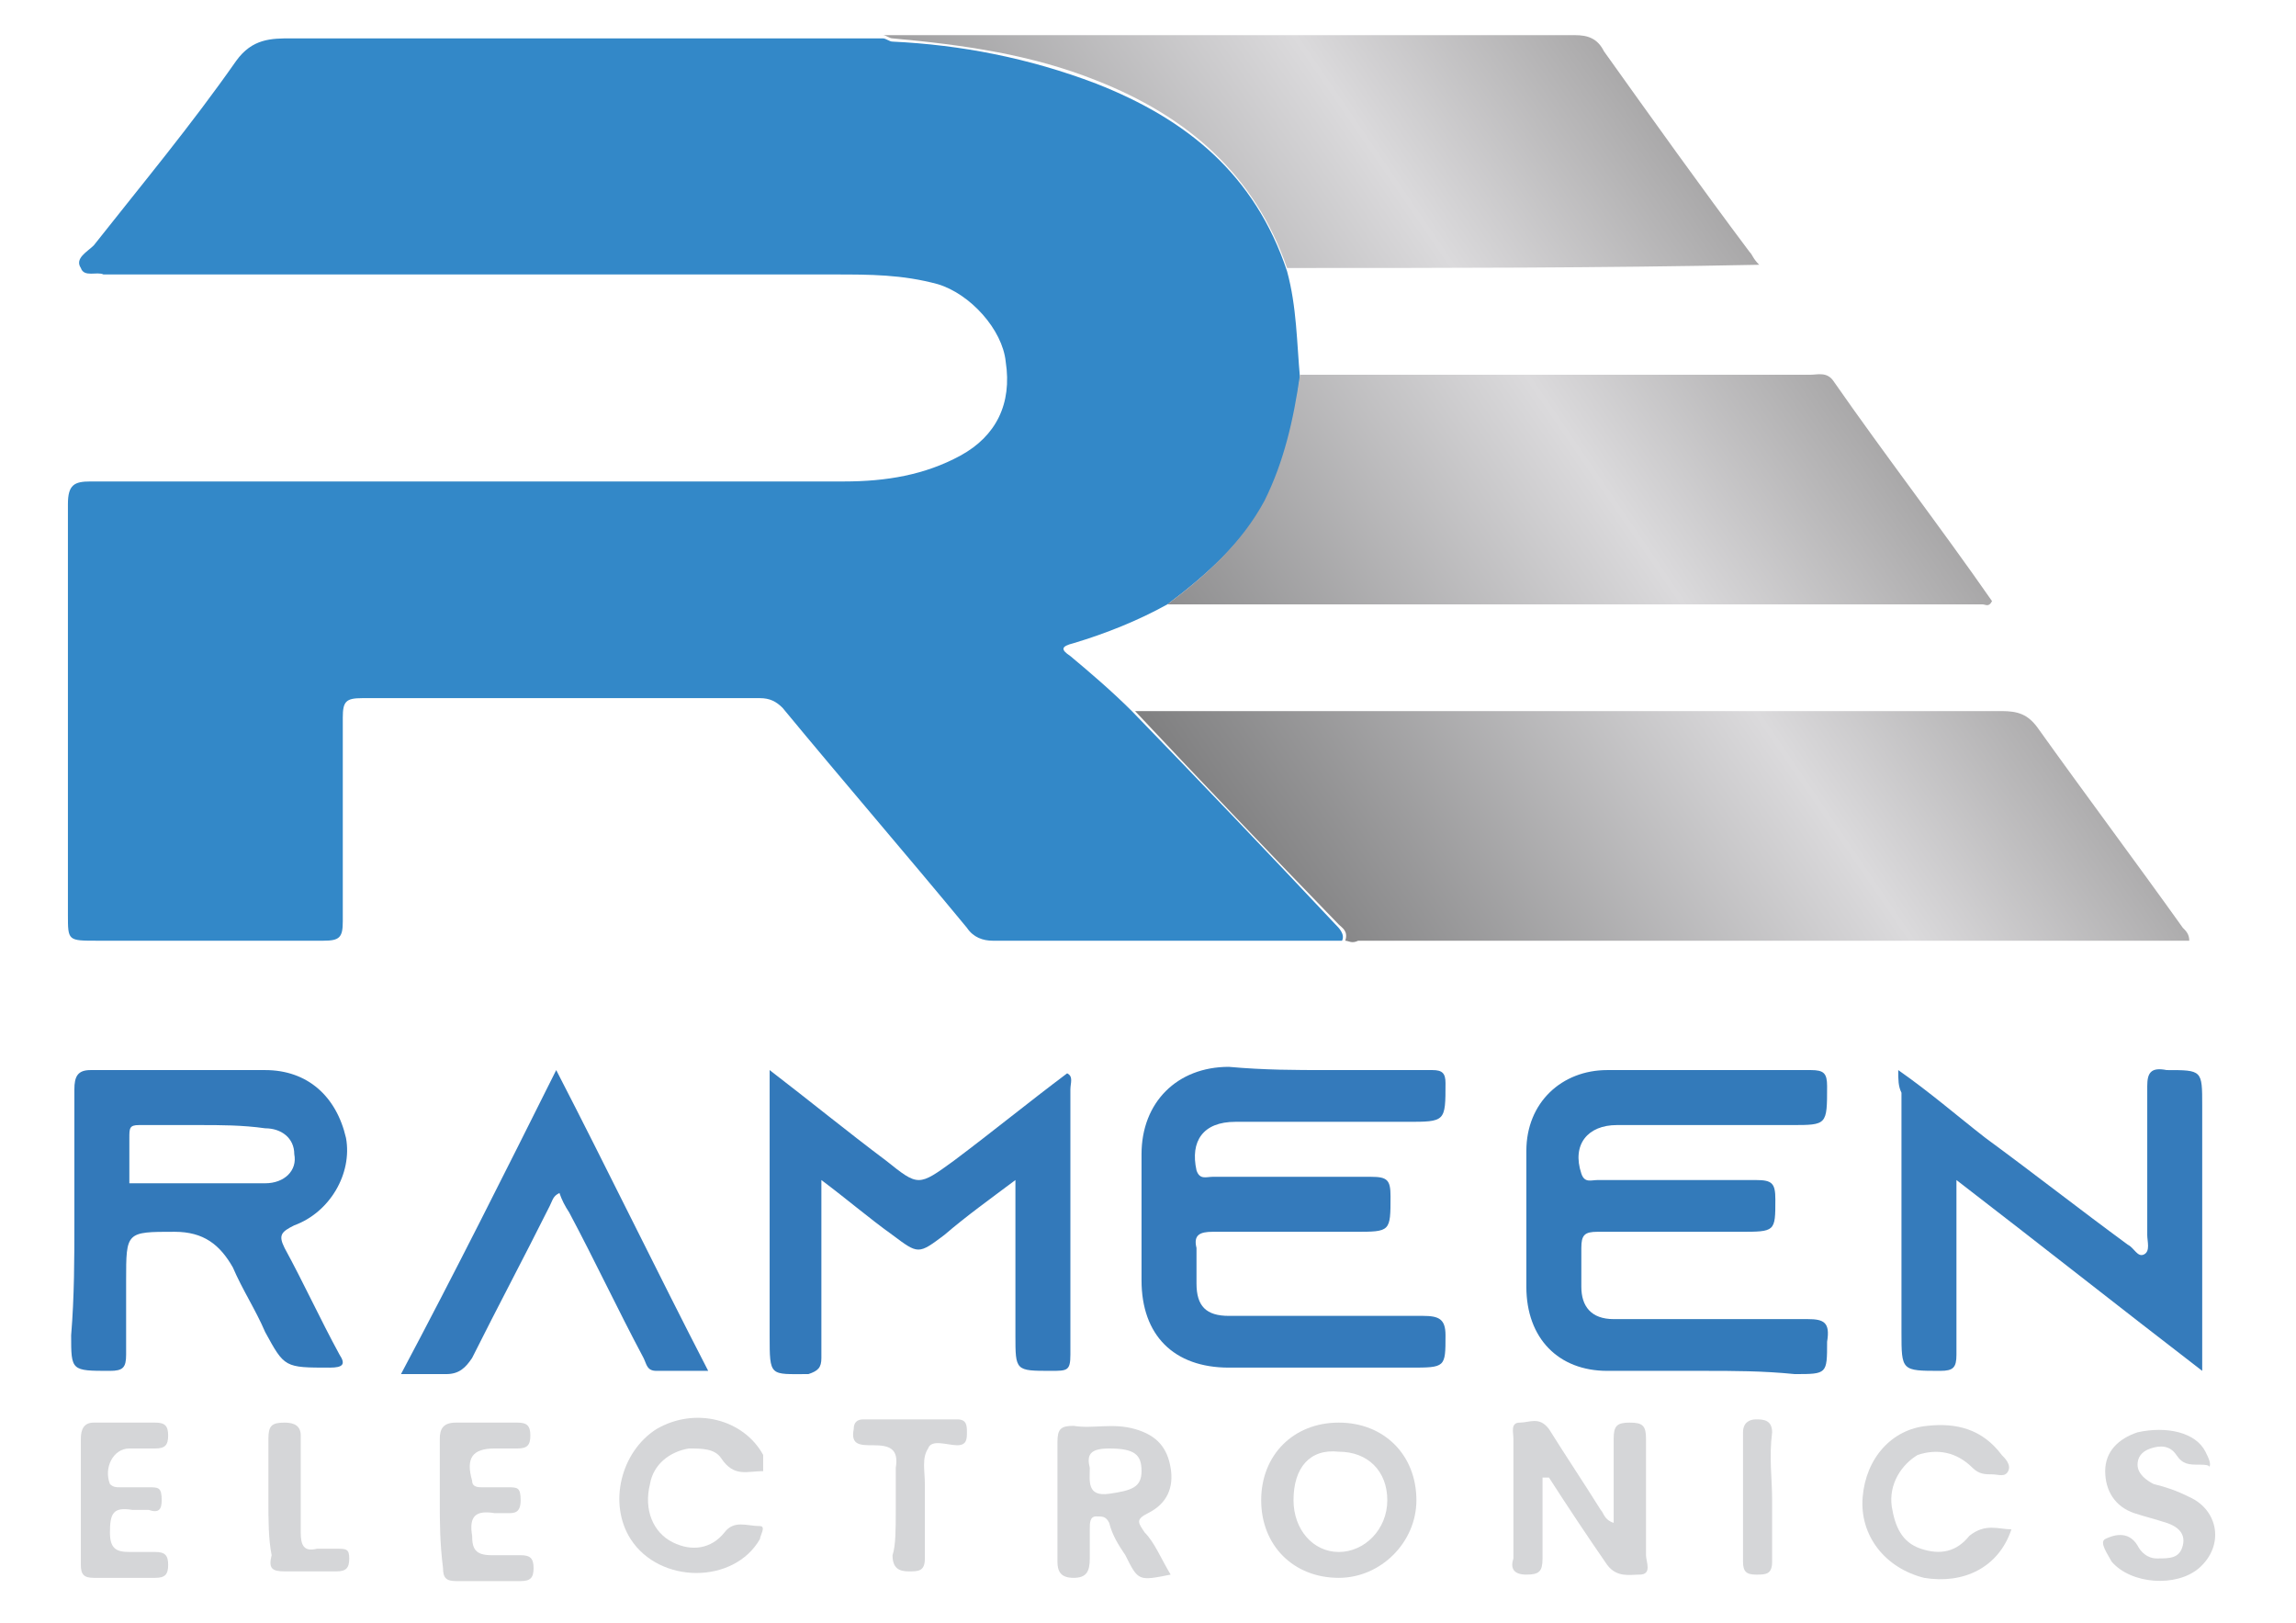 <svg version="1.2" xmlns="http://www.w3.org/2000/svg" viewBox="0 0 71 50" width="150" height="106">
	<title>new logo-01-svg</title>
	<defs>
		<linearGradient id="g1" x1="66.2" y1="15.3" x2="38.2" y2="34.4" gradientUnits="userSpaceOnUse">
			<stop offset="0" stop-color="#848383"/>
			<stop offset=".4" stop-color="#dbdadc"/>
			<stop offset=".9" stop-color="#79797a"/>
		</linearGradient>
		<linearGradient id="g2" x1="61.2" y1="7.9" x2="33.2" y2="27.1" gradientUnits="userSpaceOnUse">
			<stop offset="0" stop-color="#848383"/>
			<stop offset=".4" stop-color="#dbdadc"/>
			<stop offset=".9" stop-color="#79797a"/>
		</linearGradient>
		<linearGradient id="g3" x1="53.2" y1="-3.8" x2="25.2" y2="15.4" gradientUnits="userSpaceOnUse">
			<stop offset="0" stop-color="#848383"/>
			<stop offset=".4" stop-color="#dbdadc"/>
			<stop offset=".9" stop-color="#79797a"/>
		</linearGradient>
	</defs>
	<style>
		.s0 { fill: #3388c8 } 
		.s1 { fill: url(#g1) } 
		.s2 { fill: url(#g2) } 
		.s3 { fill: url(#g3) } 
		.s4 { fill: #347abb } 
		.s5 { fill: #337aba } 
		.s6 { fill: #3379ba } 
		.s7 { fill: #357bbb } 
		.s8 { fill: #d5d6d8 } 
	</style>
	<g id="Layer">
		<g id="Layer">
			<g id="Layer">
				<path id="Layer" class="s0" d="m36.1 18.6c-0.9 0.5-1.9 0.9-2.9 1.2-0.4 0.1-0.4 0.2-0.1 0.4 0.6 0.5 1.3 1.1 1.9 1.7q3.2 3.3 6.3 6.6c0.1 0.1 0.3 0.3 0.2 0.5q-5.4 0-10.8 0c-0.3 0-0.6-0.1-0.8-0.4-1.9-2.3-3.8-4.5-5.7-6.8-0.2-0.2-0.4-0.3-0.7-0.3q-6.1 0-12.3 0c-0.5 0-0.6 0.1-0.6 0.6q0 3.1 0 6.3c0 0.5-0.1 0.6-0.6 0.6-2.3 0-4.7 0-7 0-0.9 0-0.9 0-0.9-0.8 0-4.2 0-8.5 0-12.7 0-0.6 0.2-0.7 0.7-0.7 7.8 0 15.5 0 23.3 0 1.3 0 2.5-0.2 3.6-0.8 1.1-0.6 1.6-1.6 1.4-2.9-0.1-1-1.1-2.1-2.1-2.4-1.1-0.3-2.1-0.3-3.2-0.3-7.5 0-15.1 0-22.6 0-0.2-0.1-0.6 0.1-0.7-0.2-0.2-0.3 0.2-0.5 0.4-0.7 1.5-1.9 3-3.7 4.4-5.7 0.5-0.7 1.1-0.7 1.7-0.7 0.8 0 1.6 0 2.5 0 4.4 0 8.9 0 13.3 0 0.8 0 1.7 0 2.5 0 0.1 0 0.2 0.1 0.3 0.1 2.1 0.1 4.2 0.5 6.3 1.3 2.8 1.1 4.9 2.8 5.9 5.8 0.3 1.1 0.3 2.2 0.4 3.3-0.2 1.4-0.4 2.7-1.1 3.9-0.7 1.2-1.8 2.2-3 3.1z"/>
				<path id="Layer" class="s1" d="m41.6 29c0.1-0.3-0.1-0.4-0.2-0.5q-3.2-3.3-6.3-6.6c2.7 0 5.5 0 8.2 0q9.3 0 18.6 0c0.5 0 0.8 0.1 1.1 0.5 1.5 2.1 3 4.1 4.5 6.2 0.1 0.1 0.2 0.2 0.2 0.4-0.1 0-0.3 0-0.4 0-8.4 0-16.9 0-25.3 0-0.2 0.1-0.3 0-0.4 0z"/>
				<path id="Layer" class="s2" d="m36.1 18.6c1.2-0.9 2.3-1.9 3-3.2 0.6-1.2 0.9-2.5 1.1-3.9 5.3 0 10.6 0 15.8 0 0.2 0 0.5-0.1 0.7 0.2 1.6 2.3 3.3 4.5 4.9 6.8-0.1 0.2-0.2 0.1-0.3 0.1q-12.6 0-25.2 0z"/>
				<path id="Layer" class="s3" d="m39.8 8.2c-1-2.9-3.1-4.7-5.9-5.8-2-0.8-4.1-1.1-6.3-1.3-0.1 0-0.2-0.1-0.3-0.1 3.6 0 7.3 0 10.9 0q5.3 0 10.5 0c0.4 0 0.7 0.1 0.9 0.5 1.5 2.1 3 4.2 4.5 6.2 0.1 0.1 0.1 0.2 0.3 0.4-4.9 0.1-9.8 0.1-14.6 0.1z"/>
				<path id="Layer" class="s4" d="m41 33q1.7 0 3.3 0c0.3 0 0.4 0.1 0.4 0.4 0 1.2 0 1.2-1.2 1.2-1.8 0-3.6 0-5.3 0-1 0-1.4 0.6-1.2 1.5 0.1 0.3 0.3 0.2 0.5 0.2 1.6 0 3.3 0 4.9 0 0.5 0 0.6 0.1 0.6 0.6 0 1.1 0 1.1-1.1 1.1-1.5 0-2.9 0-4.4 0-0.4 0-0.6 0.1-0.5 0.5 0 0.4 0 0.7 0 1.1 0 0.7 0.3 1 1 1q3 0 6 0c0.5 0 0.7 0.1 0.7 0.6 0 1 0 1-1.1 1-1.9 0-3.7 0-5.6 0-1.7 0-2.7-1-2.7-2.7q0-1.9 0-3.9c0-1.6 1.1-2.7 2.7-2.7 1.1 0.1 2.1 0.1 3 0.1z"/>
				<path id="Layer" class="s5" d="m52.7 42.3q-1.5 0-3 0c-1.5 0-2.5-1-2.5-2.6q0-2.1 0-4.2c0-1.5 1.1-2.5 2.5-2.5q3.2 0 6.3 0c0.4 0 0.5 0.1 0.5 0.5 0 1.2 0 1.2-1.1 1.2q-2.7 0-5.4 0c-0.9 0-1.4 0.6-1.1 1.5 0.1 0.3 0.3 0.2 0.5 0.2 1.6 0 3.3 0 4.9 0 0.5 0 0.6 0.1 0.6 0.6 0 1 0 1-1.1 1-1.5 0-3 0-4.4 0-0.4 0-0.5 0.1-0.5 0.5q0 0.6 0 1.2c0 0.6 0.3 1 1 1q3 0 6 0c0.5 0 0.7 0.1 0.6 0.7 0 1 0 1-1 1-1-0.1-1.9-0.1-2.8-0.1z"/>
				<path id="Layer" fill-rule="evenodd" class="s6" d="m2.3 37.7c0-1.4 0-2.7 0-4.1 0-0.4 0.1-0.6 0.5-0.6q2.7 0 5.4 0c1.3 0 2.2 0.8 2.5 2.1 0.2 1.1-0.5 2.3-1.6 2.7-0.4 0.2-0.5 0.3-0.3 0.7 0.6 1.1 1.1 2.2 1.7 3.3 0.2 0.3 0.1 0.4-0.3 0.4-1.4 0-1.4 0-2-1.1-0.3-0.7-0.7-1.3-1-2-0.4-0.7-0.9-1.1-1.8-1.1-1.5 0-1.5 0-1.5 1.5 0 0.8 0 1.5 0 2.3 0 0.4-0.1 0.5-0.5 0.5-1.2 0-1.2 0-1.2-1.1 0.1-1.2 0.1-2.4 0.1-3.5zm3.9-3c-0.6 0-1.3 0-1.9 0-0.3 0-0.3 0.1-0.3 0.4 0 0.6 0 0.9 0 1.4 1.3 0 2.9 0 4.2 0 0.6 0 1-0.4 0.9-0.9 0-0.5-0.4-0.8-0.9-0.8-0.7-0.1-1.4-0.1-2-0.1z"/>
				<path id="Layer" class="s7" d="m58.7 33c1 0.7 1.8 1.4 2.7 2.1 1.5 1.1 2.9 2.2 4.4 3.3 0.2 0.1 0.3 0.4 0.5 0.3 0.2-0.1 0.1-0.4 0.1-0.6 0-1.5 0-3 0-4.6 0-0.4 0.1-0.6 0.6-0.5 1.1 0 1.1 0 1.1 1.1 0 2.7 0 5.3 0 8.2-2.6-2-5-3.9-7.6-5.9 0 0.5 0 0.9 0 1.3 0 1.4 0 2.7 0 4.1 0 0.4-0.1 0.5-0.5 0.5-1.2 0-1.2 0-1.2-1.2 0-2.5 0-5 0-7.4-0.1-0.2-0.1-0.4-0.1-0.7z"/>
				<path id="Layer" class="s6" d="m23.8 33c1.3 1 2.4 1.9 3.6 2.8 1 0.8 1 0.8 2.1 0 1.2-0.9 2.3-1.8 3.5-2.7 0.2 0.1 0.1 0.3 0.1 0.5 0 2.7 0 5.5 0 8.2 0 0.5-0.1 0.5-0.6 0.5-1.1 0-1.1 0-1.1-1.1 0-1.6 0-3.1 0-4.8-0.8 0.6-1.5 1.1-2.2 1.7-0.8 0.6-0.8 0.6-1.6 0-0.7-0.5-1.4-1.1-2.2-1.7 0 0.6 0 1 0 1.5 0 1.3 0 2.7 0 4 0 0.3-0.1 0.4-0.4 0.5-1.2 0-1.2 0.1-1.2-1.2 0-2.7 0-5.4 0-8.2z"/>
				<path id="Layer" class="s4" d="m17.2 33c1.6 3.1 3.1 6.2 4.7 9.3-0.6 0-1.1 0-1.6 0-0.3 0-0.3-0.2-0.4-0.4-0.8-1.5-1.5-3-2.3-4.5q-0.2-0.3-0.3-0.6c-0.2 0.1-0.2 0.2-0.3 0.4-0.8 1.6-1.6 3.1-2.4 4.7-0.2 0.3-0.4 0.5-0.8 0.5-0.4 0-0.8 0-1.4 0 1.7-3.2 3.2-6.2 4.8-9.4z"/>
				<path id="Layer" class="s8" d="m47.7 45.6c0 0.8 0 1.7 0 2.5 0 0.4-0.1 0.5-0.5 0.5-0.4 0-0.5-0.2-0.4-0.5 0-1.2 0-2.5 0-3.7 0-0.2-0.1-0.5 0.2-0.5 0.3 0 0.6-0.2 0.9 0.2 0.5 0.8 1.1 1.7 1.6 2.5 0.1 0.1 0.1 0.3 0.4 0.4 0-0.9 0-1.8 0-2.6 0-0.4 0.1-0.5 0.5-0.5 0.4 0 0.5 0.1 0.5 0.5q0 1.8 0 3.6c0 0.2 0.2 0.6-0.2 0.6-0.3 0-0.7 0.1-1-0.3q-0.9-1.3-1.8-2.7c-0.2 0-0.2 0-0.2 0z"/>
				<path id="Layer" fill-rule="evenodd" class="s8" d="m41.4 43.9c1.4 0 2.4 1 2.4 2.4 0 1.3-1.1 2.4-2.4 2.4-1.4 0-2.4-1-2.4-2.4 0-1.4 1-2.4 2.4-2.4zm-1.4 2.4c0 0.9 0.6 1.6 1.4 1.6 0.8 0 1.5-0.7 1.5-1.6 0-0.9-0.6-1.5-1.5-1.5-0.9-0.1-1.4 0.5-1.4 1.5z"/>
				<path id="Layer" fill-rule="evenodd" class="s8" d="m36.2 48.6c-1 0.2-1 0.2-1.4-0.6-0.2-0.3-0.4-0.6-0.5-1-0.1-0.2-0.2-0.2-0.4-0.2-0.2 0-0.2 0.2-0.2 0.4q0 0.4 0 0.9c0 0.4-0.1 0.6-0.5 0.6-0.4 0-0.5-0.2-0.5-0.5 0-1.2 0-2.5 0-3.7 0-0.4 0.1-0.5 0.5-0.5 0.6 0.1 1.2-0.1 1.9 0.1 0.7 0.2 1 0.6 1.1 1.2 0.1 0.6-0.1 1.1-0.7 1.4-0.4 0.2-0.3 0.3-0.1 0.6 0.3 0.3 0.5 0.8 0.8 1.3zm-2.5-3.3c0 0.4-0.1 0.9 0.6 0.8 0.7-0.1 1-0.2 1-0.7 0-0.5-0.2-0.7-1-0.7-0.6 0-0.7 0.2-0.6 0.6z"/>
				<path id="Layer" class="s8" d="m23.6 45.4c-0.5 0-0.9 0.2-1.3-0.4-0.2-0.3-0.6-0.3-1-0.3-0.6 0.1-1.1 0.5-1.2 1.1-0.2 0.8 0.1 1.5 0.7 1.8 0.6 0.3 1.2 0.2 1.6-0.3 0.3-0.4 0.7-0.2 1.1-0.2 0.2 0 0 0.3 0 0.4-0.8 1.4-3.1 1.4-4 0-0.7-1.1-0.3-2.7 0.8-3.4 1.2-0.7 2.7-0.3 3.3 0.8 0 0.2 0 0.3 0 0.5z"/>
				<path id="Layer" class="s8" d="m62.2 47.2c-0.4 1.2-1.5 1.7-2.7 1.5-1.2-0.3-2-1.3-1.9-2.5 0.1-1.2 0.9-2.1 2-2.2 0.9-0.1 1.7 0.1 2.3 0.9 0.1 0.1 0.3 0.3 0.2 0.5-0.1 0.2-0.3 0.1-0.5 0.1-0.2 0-0.4 0-0.6-0.2-0.5-0.5-1.1-0.6-1.7-0.4-0.5 0.3-0.9 0.9-0.8 1.6 0.1 0.6 0.3 1.1 0.9 1.3 0.6 0.2 1.1 0.1 1.5-0.4 0.5-0.4 0.9-0.2 1.3-0.2z"/>
				<path id="Layer" class="s8" d="m68 45.2c-0.3 0-0.5 0-0.7-0.3-0.2-0.3-0.5-0.3-0.8-0.2-0.3 0.1-0.4 0.3-0.4 0.5 0 0.3 0.3 0.5 0.5 0.6 0.4 0.1 0.7 0.2 1.1 0.4 0.9 0.4 1.1 1.5 0.3 2.2-0.7 0.6-2.1 0.5-2.7-0.2-0.1-0.2-0.4-0.6-0.2-0.7 0.2-0.1 0.7-0.3 1 0.2 0.1 0.2 0.3 0.4 0.6 0.4 0.4 0 0.7 0 0.8-0.4 0.1-0.4-0.2-0.6-0.5-0.7-0.3-0.1-0.7-0.2-1-0.3-0.6-0.2-0.9-0.7-0.9-1.3 0-0.6 0.4-1 1-1.2 0.9-0.2 1.8 0 2.1 0.6 0.1 0.2 0.2 0.4 0.1 0.5 0.1-0.1-0.2-0.1-0.3-0.1z"/>
				<path id="Layer" class="s8" d="m13.6 46.3c0-0.6 0-1.3 0-1.9 0-0.3 0.1-0.5 0.5-0.5 0.6 0 1.3 0 1.9 0 0.3 0 0.4 0.1 0.4 0.4 0 0.3-0.1 0.4-0.4 0.4-0.2 0-0.5 0-0.7 0-0.7 0-0.9 0.3-0.7 1 0 0.2 0.2 0.2 0.3 0.2 0.3 0 0.5 0 0.8 0 0.3 0 0.4 0 0.4 0.4 0 0.4-0.2 0.4-0.4 0.4-0.1 0-0.3 0-0.4 0-0.6-0.1-0.8 0.1-0.7 0.7 0 0.4 0.1 0.6 0.6 0.6q0.5 0 0.9 0c0.3 0 0.4 0.1 0.4 0.4 0 0.3-0.1 0.4-0.4 0.4-0.7 0-1.3 0-2 0-0.3 0-0.4-0.1-0.4-0.4-0.1-0.8-0.1-1.4-0.1-2.1z"/>
				<path id="Layer" class="s8" d="m2.5 46.3c0-0.6 0-1.2 0-1.9 0-0.3 0.1-0.5 0.4-0.5 0.6 0 1.2 0 1.9 0 0.3 0 0.4 0.1 0.4 0.4 0 0.3-0.1 0.4-0.4 0.4-0.3 0-0.5 0-0.8 0-0.5 0-0.8 0.6-0.6 1.1 0.1 0.1 0.2 0.1 0.3 0.1q0.4 0 0.9 0c0.3 0 0.4 0 0.4 0.4 0 0.3-0.1 0.4-0.4 0.3-0.2 0-0.4 0-0.5 0-0.6-0.1-0.7 0.1-0.7 0.7 0 0.5 0.2 0.6 0.6 0.6 0.2 0 0.5 0 0.8 0 0.3 0 0.4 0.1 0.4 0.4 0 0.3-0.1 0.4-0.4 0.4-0.6 0-1.2 0-1.9 0-0.3 0-0.4-0.1-0.4-0.4 0-0.7 0-1.4 0-2z"/>
				<path id="Layer" class="s8" d="m27.7 46.6c0-0.4 0-0.9 0-1.3 0.1-0.6-0.2-0.7-0.7-0.7-0.4 0-0.7 0-0.6-0.5q0-0.3 0.3-0.3c1 0 1.9 0 2.9 0 0.3 0 0.3 0.2 0.3 0.4 0 0.2 0 0.4-0.3 0.4-0.3 0-0.8-0.2-0.9 0.1-0.2 0.3-0.1 0.7-0.1 1.1 0 0.8 0 1.6 0 2.3 0 0.4-0.2 0.4-0.5 0.4-0.3 0-0.5-0.1-0.5-0.5 0.1-0.3 0.1-0.8 0.1-1.4z"/>
				<path id="Layer" class="s8" d="m8.3 46.3c0-0.6 0-1.3 0-1.9 0-0.4 0.1-0.5 0.5-0.5 0.3 0 0.5 0.1 0.5 0.4q0 1.5 0 3c0 0.4 0.1 0.6 0.5 0.5q0.3 0 0.6 0c0.3 0 0.4 0 0.4 0.3 0 0.3-0.1 0.4-0.4 0.4-0.5 0-1.1 0-1.6 0-0.4 0-0.5-0.1-0.4-0.5-0.1-0.5-0.1-1.1-0.1-1.7z"/>
				<path id="Layer" class="s8" d="m54.8 46.3c0 0.6 0 1.3 0 1.9 0 0.4-0.2 0.4-0.5 0.4-0.3 0-0.4-0.1-0.4-0.4 0-1.3 0-2.6 0-4 0-0.3 0.2-0.4 0.4-0.4 0.2 0 0.5 0 0.5 0.4-0.1 0.8 0 1.4 0 2.1z"/>
			</g>
		</g>
	</g>
</svg>